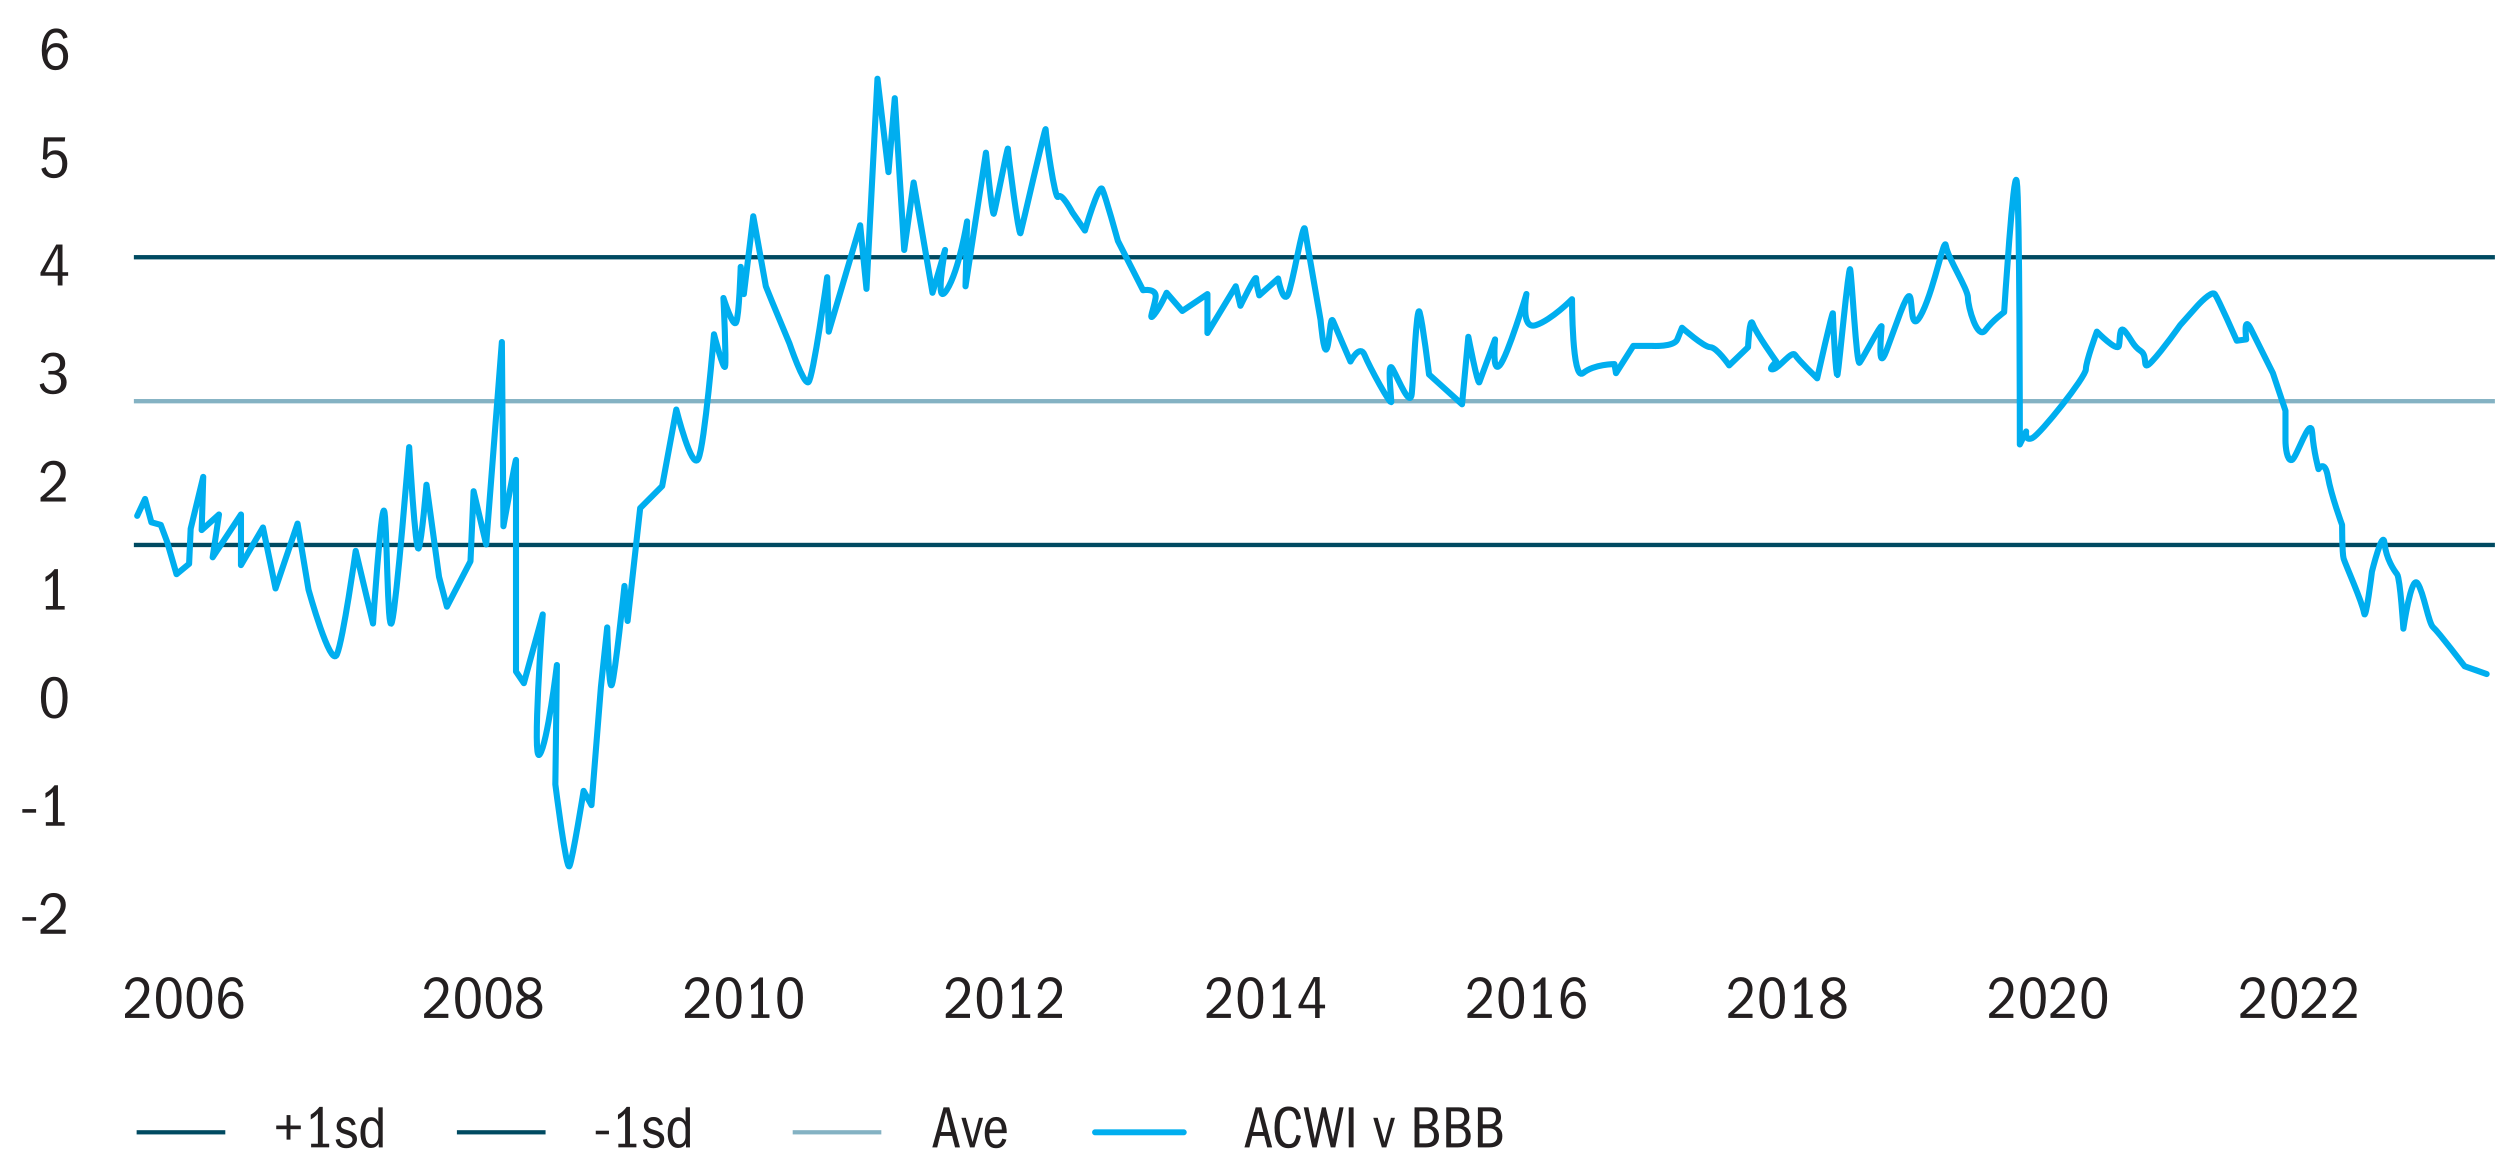 <?xml version="1.0" encoding="UTF-8"?> <svg xmlns="http://www.w3.org/2000/svg" id="Layer_2" width="750" height="351.89" viewBox="0 0 750 351.89"><defs><style>.cls-1{stroke-width:1.83px;}.cls-1,.cls-2,.cls-3,.cls-4,.cls-5,.cls-6{fill:none;}.cls-1,.cls-4{stroke:#00aeef;stroke-linecap:round;stroke-linejoin:round;}.cls-2,.cls-3{stroke-width:1.27px;}.cls-2,.cls-3,.cls-5,.cls-6{stroke-miterlimit:10;}.cls-2,.cls-6{stroke:#84b2c3;}.cls-3,.cls-5{stroke:#004a61;}.cls-4{stroke-width:1.79px;}.cls-5,.cls-6{stroke-width:1.3px;}.cls-7{fill:#231f20;stroke-width:0px;}</style></defs><path class="cls-7" d="M127.23,305.39v-1.21c2.2-1.91,3.71-3.39,4.55-4.46.84-1.06,1.26-2.04,1.26-2.94,0-.72-.2-1.31-.6-1.76-.4-.45-.94-.67-1.61-.67-.64,0-1.15.21-1.55.62-.4.41-.65,1.06-.77,1.94l-1.28-.27c.18-1.09.61-1.95,1.29-2.57.68-.62,1.51-.94,2.49-.94,1.04,0,1.89.33,2.53.98.64.65.96,1.52.96,2.58,0,.74-.16,1.45-.49,2.11-.32.66-.83,1.36-1.5,2.09-.68.73-1.89,1.82-3.63,3.26h5.62v1.24h-7.27Z"></path><path class="cls-7" d="M140.39,293.13c1.24,0,2.18.54,2.84,1.61.66,1.07.99,2.59.99,4.55,0,2.1-.33,3.68-.98,4.75-.65,1.07-1.61,1.6-2.85,1.6s-2.23-.54-2.88-1.61c-.65-1.07-.97-2.66-.97-4.76s.33-3.54,1-4.58,1.62-1.56,2.85-1.56ZM140.37,294.23c-.74,0-1.33.42-1.75,1.27-.42.85-.63,2.14-.63,3.9s.21,3,.62,3.86c.41.86,1,1.29,1.77,1.29s1.34-.43,1.75-1.3c.41-.86.62-2.15.62-3.85s-.2-3.02-.61-3.88c-.41-.86-1-1.29-1.78-1.29Z"></path><path class="cls-7" d="M149.59,293.13c1.24,0,2.18.54,2.84,1.61.66,1.07.99,2.59.99,4.55,0,2.1-.33,3.68-.98,4.75-.65,1.07-1.61,1.6-2.85,1.6s-2.23-.54-2.88-1.61c-.65-1.07-.97-2.66-.97-4.76s.33-3.54,1-4.58,1.62-1.56,2.85-1.56ZM149.57,294.23c-.74,0-1.33.42-1.75,1.27-.42.85-.63,2.14-.63,3.9s.21,3,.62,3.86c.41.86,1,1.29,1.77,1.29s1.34-.43,1.75-1.3c.41-.86.62-2.15.62-3.85s-.2-3.02-.61-3.88c-.41-.86-1-1.29-1.78-1.29Z"></path><path class="cls-7" d="M160.17,298.95c.89.4,1.53.87,1.93,1.43.4.56.6,1.18.6,1.86,0,.98-.37,1.8-1.1,2.44-.73.64-1.69.96-2.88.96s-2.18-.29-2.86-.87c-.68-.58-1.03-1.38-1.03-2.38,0-.72.2-1.35.58-1.88s1.01-.99,1.86-1.38c-.7-.36-1.2-.77-1.52-1.23-.32-.46-.48-1-.48-1.61,0-.92.33-1.68.98-2.27s1.52-.88,2.6-.88,1.86.28,2.49.85c.63.56.94,1.3.94,2.2,0,1.25-.71,2.17-2.14,2.77ZM158.64,299.77c-.9.31-1.53.67-1.9,1.09-.37.41-.55.9-.55,1.47,0,.66.24,1.19.71,1.6.47.41,1.09.61,1.85.61s1.35-.2,1.81-.58c.46-.39.69-.9.69-1.52s-.2-1.14-.6-1.55-1.07-.78-2.01-1.12ZM158.73,298.46c.78-.26,1.36-.58,1.73-.95s.56-.82.56-1.36-.2-1.03-.61-1.39c-.41-.36-.94-.54-1.58-.54-.61,0-1.11.17-1.49.52-.38.35-.58.8-.58,1.37,0,.52.15.97.45,1.36.3.39.81.72,1.53.98Z"></path><path class="cls-7" d="M37.5,305.39v-1.21c2.2-1.91,3.71-3.39,4.55-4.46.84-1.06,1.26-2.04,1.26-2.94,0-.72-.2-1.31-.6-1.76-.4-.45-.94-.67-1.61-.67-.64,0-1.15.21-1.55.62-.4.41-.65,1.06-.77,1.94l-1.28-.27c.18-1.09.61-1.95,1.29-2.57.68-.62,1.51-.94,2.49-.94,1.04,0,1.89.33,2.53.98.64.65.96,1.52.96,2.58,0,.74-.16,1.45-.49,2.11-.32.66-.83,1.36-1.5,2.09-.68.73-1.89,1.82-3.63,3.26h5.62v1.24h-7.27Z"></path><path class="cls-7" d="M50.65,293.13c1.24,0,2.18.54,2.84,1.61.66,1.07.99,2.59.99,4.55,0,2.1-.33,3.68-.98,4.75-.65,1.07-1.61,1.6-2.85,1.6s-2.23-.54-2.88-1.61c-.65-1.07-.97-2.66-.97-4.76s.33-3.54,1-4.58,1.62-1.56,2.85-1.56ZM50.63,294.23c-.74,0-1.33.42-1.75,1.27-.42.85-.63,2.14-.63,3.9s.21,3,.62,3.86c.41.86,1,1.29,1.77,1.29s1.34-.43,1.75-1.3c.41-.86.62-2.15.62-3.85s-.2-3.02-.61-3.88c-.41-.86-1-1.29-1.78-1.29Z"></path><path class="cls-7" d="M59.85,293.13c1.24,0,2.18.54,2.84,1.61.66,1.07.99,2.59.99,4.55,0,2.1-.33,3.68-.98,4.75-.65,1.07-1.61,1.6-2.85,1.6s-2.23-.54-2.88-1.61c-.65-1.07-.97-2.66-.97-4.76s.33-3.54,1-4.58,1.62-1.56,2.85-1.56ZM59.83,294.23c-.74,0-1.33.42-1.75,1.27-.42.85-.63,2.14-.63,3.9s.21,3,.62,3.86c.41.86,1,1.29,1.77,1.29s1.34-.43,1.75-1.3c.41-.86.62-2.15.62-3.85s-.2-3.02-.61-3.88c-.41-.86-1-1.29-1.78-1.29Z"></path><path class="cls-7" d="M71.64,296.25c-.2-.67-.47-1.16-.8-1.45-.33-.29-.75-.44-1.25-.44-.9,0-1.57.41-2.02,1.23s-.71,2.17-.79,4.04c.3-.71.68-1.24,1.13-1.58.46-.35,1.03-.52,1.73-.52.98,0,1.79.38,2.43,1.12s.95,1.71.95,2.87-.33,2.2-1,2.97c-.67.77-1.54,1.15-2.62,1.15-1.24,0-2.21-.52-2.91-1.55-.7-1.03-1.05-2.48-1.05-4.36,0-2.03.37-3.64,1.11-4.82.74-1.19,1.75-1.78,3.03-1.78.83,0,1.52.22,2.07.65.55.43.97,1.11,1.24,2.03l-1.26.43ZM69.5,298.75c-.74,0-1.33.27-1.76.81s-.65,1.21-.65,2,.22,1.48.67,2.03c.44.55,1.02.83,1.73.83s1.23-.24,1.59-.73c.37-.49.55-1.18.55-2.08s-.19-1.6-.58-2.11c-.38-.5-.9-.76-1.55-.76Z"></path><path class="cls-7" d="M205.48,305.39v-1.21c2.2-1.91,3.71-3.39,4.55-4.46.84-1.06,1.26-2.04,1.26-2.94,0-.72-.2-1.31-.6-1.76-.4-.45-.94-.67-1.61-.67-.64,0-1.15.21-1.55.62-.4.41-.65,1.06-.77,1.94l-1.28-.27c.18-1.09.61-1.95,1.29-2.57.68-.62,1.51-.94,2.49-.94,1.04,0,1.89.33,2.53.98.64.65.96,1.52.96,2.58,0,.74-.16,1.45-.49,2.11-.32.66-.83,1.36-1.5,2.09-.68.73-1.89,1.82-3.63,3.26h5.62v1.24h-7.27Z"></path><path class="cls-7" d="M218.64,293.13c1.24,0,2.18.54,2.84,1.61.66,1.07.99,2.59.99,4.55,0,2.1-.33,3.68-.98,4.75-.65,1.07-1.61,1.6-2.85,1.6s-2.23-.54-2.88-1.61c-.65-1.07-.97-2.66-.97-4.76s.33-3.54,1-4.58,1.62-1.56,2.85-1.56ZM218.62,294.23c-.74,0-1.33.42-1.75,1.27-.42.85-.63,2.14-.63,3.9s.21,3,.62,3.86c.41.86,1,1.29,1.77,1.29s1.34-.43,1.75-1.3c.41-.86.62-2.15.62-3.85s-.2-3.02-.61-3.88c-.41-.86-1-1.29-1.78-1.29Z"></path><path class="cls-7" d="M225.41,305.39v-1.08h2.03v-9.07c-.3.38-.62.72-.97,1-.35.28-.74.54-1.17.78v-1.44c.49-.29.94-.61,1.35-.96.41-.35.83-.81,1.26-1.38h.99v11.07h1.93v1.08h-5.42Z"></path><path class="cls-7" d="M237.04,293.13c1.24,0,2.18.54,2.84,1.61.66,1.07.99,2.59.99,4.55,0,2.1-.33,3.68-.98,4.75-.65,1.07-1.61,1.6-2.85,1.6s-2.23-.54-2.88-1.61c-.65-1.07-.97-2.66-.97-4.76s.33-3.54,1-4.58,1.62-1.56,2.85-1.56ZM237.02,294.23c-.74,0-1.33.42-1.75,1.27-.42.85-.63,2.14-.63,3.9s.21,3,.62,3.86c.41.86,1,1.29,1.77,1.29s1.34-.43,1.75-1.3c.41-.86.62-2.15.62-3.85s-.2-3.02-.61-3.88c-.41-.86-1-1.29-1.78-1.29Z"></path><path class="cls-7" d="M85.97,341.89v-3.13h-3.1v-1.1h3.1v-3.13h1.17v3.13h3.1v1.1h-3.1v3.13h-1.17Z"></path><path class="cls-7" d="M93.33,344.21v-1.08h2.03v-9.07c-.3.38-.62.72-.97,1-.35.28-.74.54-1.17.78v-1.44c.49-.29.94-.61,1.35-.96.41-.35.83-.81,1.26-1.38h.99v11.07h1.93v1.08h-5.42Z"></path><path class="cls-7" d="M103,340.07c-.67-.22-1.18-.53-1.51-.93-.34-.4-.5-.87-.5-1.41,0-.71.27-1.33.82-1.85.55-.53,1.24-.79,2.08-.79.71,0,1.3.18,1.78.54.48.36.82.93,1.03,1.71l-1.15.29c-.17-.48-.4-.84-.68-1.08s-.64-.36-1.04-.36c-.44,0-.81.14-1.1.41-.29.27-.43.59-.43.96,0,.41.13.71.41.9.27.19.69.36,1.27.51.58.15,1.11.34,1.61.58s.87.53,1.12.88c.25.35.38.78.38,1.3,0,.79-.3,1.45-.89,1.96-.59.52-1.37.77-2.33.77-.89,0-1.6-.2-2.13-.61-.53-.41-.89-1.05-1.05-1.93l1.22-.27c.2,1.14.89,1.71,2.05,1.71.52,0,.94-.14,1.27-.41s.5-.62.5-1.04c0-.35-.12-.63-.35-.86-.23-.22-.55-.4-.95-.53l-1.4-.45Z"></path><path class="cls-7" d="M113.62,344.21v-1.24c-.25.5-.58.87-.98,1.09-.4.22-.87.33-1.39.33-1,0-1.76-.4-2.3-1.19s-.81-1.9-.81-3.33.29-2.62.86-3.46c.57-.84,1.33-1.26,2.29-1.26.55,0,1,.12,1.35.35.35.23.64.58.86,1.04v-4.34h1.31v12.01h-1.19ZM113.49,338.79c0-.74-.19-1.35-.56-1.83-.37-.47-.85-.71-1.44-.71-.62,0-1.1.29-1.42.86s-.49,1.44-.49,2.59c0,1.22.17,2.13.5,2.71s.83.87,1.5.87c.55,0,1.01-.21,1.37-.64s.54-1.01.54-1.75v-2.11Z"></path><path class="cls-7" d="M380.16,344.21l-.88-3.44h-3.6l-.86,3.44h-1.48l3.37-12.01h1.73l3.2,12.01h-1.48ZM377.47,333.64l-1.51,5.96h3.01l-1.49-5.96Z"></path><path class="cls-7" d="M390.25,340.77c-.24,1.33-.65,2.28-1.23,2.84-.58.56-1.41.85-2.48.85-1.34,0-2.38-.53-3.1-1.59-.72-1.06-1.08-2.6-1.08-4.62s.37-3.58,1.1-4.67c.73-1.09,1.78-1.63,3.13-1.63,1.01,0,1.82.29,2.45.88s1.05,1.51,1.28,2.77l-1.39.34c-.17-1-.44-1.71-.8-2.13-.37-.43-.87-.64-1.5-.64-.88,0-1.55.42-2.02,1.26-.47.84-.7,2.1-.7,3.78s.23,2.88.7,3.74c.47.86,1.14,1.29,2.02,1.29.65,0,1.14-.2,1.48-.59.34-.4.61-1.13.83-2.2l1.31.32Z"></path><path class="cls-7" d="M399.22,344.21l-2.14-9.18-2.05,9.18h-1.35l-2.57-12.01h1.42l1.93,9.52,2.12-9.52h1.15l2.18,9.52,1.89-9.52h1.28l-2.48,12.01h-1.37Z"></path><path class="cls-7" d="M404.62,344.21v-12.01h1.46v12.01h-1.46Z"></path><path class="cls-7" d="M414.55,344.21l-2.57-8.87h1.33l2.02,7.29,1.94-7.29h1.21l-2.57,8.87h-1.35Z"></path><path class="cls-7" d="M424.36,344.21v-12.01h3.62c.85,0,1.5.12,1.94.35.44.23.78.59,1.02,1.06.23.47.35,1,.35,1.58,0,.64-.15,1.17-.44,1.61-.29.44-.76.78-1.4,1.04.73.18,1.29.53,1.67,1.04.38.51.58,1.17.58,1.99,0,1.09-.33,1.92-1,2.49-.67.57-1.64.86-2.91.86h-3.44ZM427.53,337.3c.78,0,1.35-.16,1.71-.48.36-.32.54-.82.54-1.5s-.17-1.14-.51-1.45c-.34-.31-.86-.46-1.56-.46h-1.89v3.89h1.71ZM427.75,343c.78,0,1.38-.18,1.81-.55s.64-.92.64-1.65-.21-1.3-.64-1.7c-.43-.4-1.04-.6-1.84-.6h-1.89v4.5h1.93Z"></path><path class="cls-7" d="M433.87,344.21v-12.01h3.62c.85,0,1.5.12,1.94.35.44.23.78.59,1.02,1.06.23.47.35,1,.35,1.58,0,.64-.15,1.17-.44,1.61-.29.44-.76.78-1.4,1.04.73.18,1.29.53,1.67,1.04.38.51.58,1.17.58,1.99,0,1.09-.33,1.92-1,2.49-.67.57-1.64.86-2.91.86h-3.44ZM437.03,337.3c.78,0,1.35-.16,1.71-.48.36-.32.54-.82.54-1.5s-.17-1.14-.51-1.45c-.34-.31-.86-.46-1.56-.46h-1.89v3.89h1.71ZM437.25,343c.78,0,1.38-.18,1.81-.55s.64-.92.64-1.65-.21-1.3-.64-1.7c-.43-.4-1.04-.6-1.84-.6h-1.89v4.5h1.93Z"></path><path class="cls-7" d="M443.37,344.21v-12.01h3.62c.85,0,1.5.12,1.94.35.44.23.78.59,1.02,1.06.23.47.35,1,.35,1.58,0,.64-.15,1.17-.44,1.61-.29.44-.76.78-1.4,1.04.73.18,1.29.53,1.67,1.04.38.51.58,1.17.58,1.99,0,1.09-.33,1.92-1,2.49-.67.57-1.64.86-2.91.86h-3.44ZM446.54,337.3c.78,0,1.35-.16,1.71-.48.36-.32.54-.82.54-1.5s-.17-1.14-.51-1.45c-.34-.31-.86-.46-1.56-.46h-1.89v3.89h1.71ZM446.75,343c.78,0,1.38-.18,1.81-.55s.64-.92.64-1.65-.21-1.3-.64-1.7c-.43-.4-1.04-.6-1.84-.6h-1.89v4.5h1.93Z"></path><path class="cls-7" d="M286.51,344.21l-.88-3.44h-3.6l-.86,3.44h-1.48l3.37-12.01h1.73l3.2,12.01h-1.48ZM283.83,333.64l-1.51,5.96h3.01l-1.49-5.96Z"></path><path class="cls-7" d="M290.99,344.21l-2.57-8.87h1.33l2.02,7.29,1.94-7.29h1.21l-2.57,8.87h-1.35Z"></path><path class="cls-7" d="M301.92,341.87c-.23.84-.59,1.48-1.1,1.93-.5.44-1.18.67-2.02.67-1.07,0-1.9-.4-2.49-1.19s-.89-1.91-.89-3.37.31-2.66.94-3.53c.63-.86,1.47-1.3,2.51-1.3s1.78.4,2.32,1.19.82,2.02.85,3.67h-5.24v.13c0,1.09.18,1.91.53,2.47.35.55.87.83,1.54.83.46,0,.83-.14,1.12-.43.29-.29.52-.74.68-1.35l1.24.29ZM300.55,338.86c0-.88-.16-1.54-.48-2-.32-.46-.76-.68-1.34-.68-.52,0-.94.22-1.26.65s-.52,1.11-.59,2.03h3.67Z"></path><path class="cls-7" d="M178.73,340.29v-1.08h3.96v1.08h-3.96Z"></path><path class="cls-7" d="M185.5,344.21v-1.08h2.03v-9.07c-.3.38-.62.72-.97,1-.35.28-.74.54-1.17.78v-1.44c.49-.29.94-.61,1.35-.96.41-.35.83-.81,1.26-1.38h.99v11.07h1.93v1.08h-5.42Z"></path><path class="cls-7" d="M195.17,340.07c-.67-.22-1.18-.53-1.51-.93-.34-.4-.5-.87-.5-1.41,0-.71.27-1.33.82-1.85.55-.53,1.24-.79,2.08-.79.71,0,1.3.18,1.78.54.48.36.82.93,1.03,1.71l-1.15.29c-.17-.48-.4-.84-.68-1.08s-.64-.36-1.04-.36c-.44,0-.81.14-1.1.41-.29.27-.43.59-.43.96,0,.41.13.71.41.9.27.19.69.36,1.27.51.58.15,1.11.34,1.61.58s.87.53,1.12.88c.25.35.38.78.38,1.3,0,.79-.3,1.45-.89,1.96-.59.52-1.37.77-2.33.77-.89,0-1.6-.2-2.13-.61-.53-.41-.89-1.05-1.05-1.93l1.22-.27c.2,1.14.89,1.71,2.05,1.71.52,0,.94-.14,1.27-.41s.5-.62.5-1.04c0-.35-.12-.63-.35-.86-.23-.22-.55-.4-.95-.53l-1.4-.45Z"></path><path class="cls-7" d="M205.79,344.21v-1.24c-.25.5-.58.87-.98,1.09-.4.22-.87.33-1.39.33-1,0-1.76-.4-2.3-1.19s-.81-1.9-.81-3.33.29-2.62.86-3.46c.57-.84,1.33-1.26,2.29-1.26.55,0,1,.12,1.35.35.35.23.64.58.86,1.04v-4.34h1.31v12.01h-1.19ZM205.66,338.79c0-.74-.19-1.35-.56-1.83-.37-.47-.85-.71-1.44-.71-.62,0-1.1.29-1.42.86s-.49,1.44-.49,2.59c0,1.22.17,2.13.5,2.71s.83.87,1.5.87c.55,0,1.01-.21,1.37-.64s.54-1.01.54-1.75v-2.11Z"></path><path class="cls-7" d="M440.24,305.39v-1.21c2.2-1.91,3.71-3.39,4.55-4.46.84-1.06,1.26-2.04,1.26-2.94,0-.72-.2-1.31-.6-1.76-.4-.45-.94-.67-1.61-.67-.64,0-1.15.21-1.55.62-.4.41-.65,1.06-.77,1.94l-1.28-.27c.18-1.09.61-1.95,1.29-2.57.68-.62,1.51-.94,2.49-.94,1.04,0,1.89.33,2.53.98.64.65.96,1.52.96,2.58,0,.74-.16,1.45-.49,2.11-.32.66-.83,1.36-1.5,2.09-.68.73-1.89,1.82-3.63,3.26h5.62v1.24h-7.27Z"></path><path class="cls-7" d="M453.4,293.13c1.24,0,2.18.54,2.84,1.61.66,1.07.99,2.59.99,4.55,0,2.1-.33,3.68-.98,4.75-.65,1.07-1.61,1.6-2.85,1.6s-2.23-.54-2.88-1.61c-.65-1.07-.97-2.66-.97-4.76s.33-3.54,1-4.58,1.62-1.56,2.85-1.56ZM453.38,294.23c-.74,0-1.33.42-1.75,1.27-.42.85-.63,2.14-.63,3.9s.21,3,.62,3.86c.41.86,1,1.29,1.77,1.29s1.34-.43,1.75-1.3c.41-.86.62-2.15.62-3.85s-.2-3.02-.61-3.88c-.41-.86-1-1.29-1.78-1.29Z"></path><path class="cls-7" d="M460.16,305.39v-1.08h2.03v-9.07c-.3.38-.62.72-.97,1-.35.28-.74.54-1.17.78v-1.44c.49-.29.94-.61,1.35-.96.41-.35.83-.81,1.26-1.38h.99v11.07h1.93v1.08h-5.42Z"></path><path class="cls-7" d="M474.38,296.25c-.2-.67-.47-1.16-.8-1.45-.33-.29-.75-.44-1.25-.44-.9,0-1.57.41-2.02,1.23s-.71,2.17-.79,4.04c.3-.71.68-1.24,1.13-1.58.46-.35,1.03-.52,1.73-.52.98,0,1.79.38,2.43,1.12s.95,1.71.95,2.87-.33,2.2-1,2.97c-.67.77-1.54,1.15-2.62,1.15-1.24,0-2.21-.52-2.91-1.55-.7-1.03-1.05-2.48-1.05-4.36,0-2.03.37-3.64,1.11-4.82.74-1.19,1.75-1.78,3.03-1.78.83,0,1.52.22,2.07.65.55.43.97,1.11,1.24,2.03l-1.26.43ZM472.24,298.75c-.74,0-1.33.27-1.76.81s-.65,1.21-.65,2,.22,1.48.67,2.03c.44.55,1.02.83,1.73.83s1.23-.24,1.59-.73c.37-.49.55-1.18.55-2.08s-.19-1.6-.58-2.11c-.38-.5-.9-.76-1.55-.76Z"></path><path class="cls-7" d="M361.99,305.39v-1.21c2.2-1.91,3.71-3.39,4.55-4.46.84-1.06,1.26-2.04,1.26-2.94,0-.72-.2-1.31-.6-1.76-.4-.45-.94-.67-1.61-.67-.64,0-1.15.21-1.55.62-.4.41-.65,1.06-.77,1.94l-1.28-.27c.18-1.09.61-1.95,1.29-2.57.68-.62,1.51-.94,2.49-.94,1.04,0,1.89.33,2.53.98.64.65.96,1.52.96,2.58,0,.74-.16,1.45-.49,2.11-.32.66-.83,1.36-1.5,2.09-.68.73-1.89,1.82-3.63,3.26h5.62v1.24h-7.27Z"></path><path class="cls-7" d="M375.15,293.13c1.24,0,2.18.54,2.84,1.61.66,1.07.99,2.59.99,4.55,0,2.1-.33,3.68-.98,4.75-.65,1.07-1.61,1.6-2.85,1.6s-2.23-.54-2.88-1.61c-.65-1.07-.97-2.66-.97-4.76s.33-3.54,1-4.58,1.62-1.56,2.85-1.56ZM375.13,294.23c-.74,0-1.33.42-1.75,1.27-.42.85-.63,2.14-.63,3.9s.21,3,.62,3.86c.41.86,1,1.29,1.77,1.29s1.34-.43,1.75-1.3c.41-.86.62-2.15.62-3.85s-.2-3.02-.61-3.88c-.41-.86-1-1.29-1.78-1.29Z"></path><path class="cls-7" d="M381.91,305.39v-1.08h2.03v-9.07c-.3.38-.62.72-.97,1-.35.28-.74.54-1.17.78v-1.44c.49-.29.94-.61,1.35-.96.41-.35.83-.81,1.26-1.38h.99v11.07h1.93v1.08h-5.42Z"></path><path class="cls-7" d="M394.53,305.39v-2.9h-4.97v-.97l4.54-8.39h1.8v8.28h1.62v1.08h-1.62v2.9h-1.37ZM394.53,294.27l-3.64,7.15h3.64v-7.15Z"></path><path class="cls-7" d="M283.73,305.39v-1.21c2.2-1.91,3.71-3.39,4.55-4.46.84-1.06,1.26-2.04,1.26-2.94,0-.72-.2-1.31-.6-1.76-.4-.45-.94-.67-1.61-.67-.64,0-1.15.21-1.55.62-.4.41-.65,1.06-.77,1.94l-1.28-.27c.18-1.09.61-1.95,1.29-2.57.68-.62,1.51-.94,2.49-.94,1.04,0,1.89.33,2.53.98.64.65.96,1.52.96,2.58,0,.74-.16,1.45-.49,2.11-.32.66-.83,1.36-1.5,2.09-.68.73-1.89,1.82-3.63,3.26h5.62v1.24h-7.27Z"></path><path class="cls-7" d="M296.89,293.13c1.24,0,2.18.54,2.84,1.61.66,1.07.99,2.59.99,4.55,0,2.1-.33,3.68-.98,4.75-.65,1.07-1.61,1.6-2.85,1.6s-2.23-.54-2.88-1.61c-.65-1.07-.97-2.66-.97-4.76s.33-3.54,1-4.58,1.62-1.56,2.85-1.56ZM296.87,294.23c-.74,0-1.33.42-1.75,1.27-.42.85-.63,2.14-.63,3.9s.21,3,.62,3.86c.41.86,1,1.29,1.77,1.29s1.34-.43,1.75-1.3c.41-.86.62-2.15.62-3.85s-.2-3.02-.61-3.88c-.41-.86-1-1.29-1.78-1.29Z"></path><path class="cls-7" d="M303.66,305.39v-1.08h2.03v-9.07c-.3.38-.62.72-.97,1-.35.28-.74.54-1.17.78v-1.44c.49-.29.94-.61,1.35-.96.41-.35.83-.81,1.26-1.38h.99v11.07h1.93v1.08h-5.42Z"></path><path class="cls-7" d="M311.33,305.39v-1.21c2.2-1.91,3.71-3.39,4.55-4.46.84-1.06,1.26-2.04,1.26-2.94,0-.72-.2-1.31-.6-1.76-.4-.45-.94-.67-1.61-.67-.64,0-1.15.21-1.55.62-.4.41-.65,1.06-.77,1.94l-1.28-.27c.18-1.09.61-1.95,1.29-2.57.68-.62,1.51-.94,2.49-.94,1.04,0,1.89.33,2.53.98.64.65.96,1.52.96,2.58,0,.74-.16,1.45-.49,2.11-.32.66-.83,1.36-1.5,2.09-.68.73-1.89,1.82-3.63,3.26h5.62v1.24h-7.27Z"></path><path class="cls-7" d="M596.74,305.39v-1.21c2.2-1.91,3.71-3.39,4.55-4.46.84-1.06,1.26-2.04,1.26-2.94,0-.72-.2-1.31-.6-1.76-.4-.45-.94-.67-1.61-.67-.64,0-1.15.21-1.55.62-.4.41-.65,1.06-.77,1.94l-1.28-.27c.18-1.09.61-1.95,1.29-2.57.68-.62,1.51-.94,2.49-.94,1.04,0,1.89.33,2.53.98.64.65.96,1.52.96,2.58,0,.74-.16,1.45-.49,2.11-.32.66-.83,1.36-1.5,2.09-.68.73-1.89,1.82-3.63,3.26h5.62v1.24h-7.27Z"></path><path class="cls-7" d="M609.9,293.13c1.24,0,2.18.54,2.84,1.61.66,1.07.99,2.59.99,4.55,0,2.1-.33,3.68-.98,4.75-.65,1.07-1.61,1.6-2.85,1.6s-2.23-.54-2.88-1.61c-.65-1.07-.97-2.66-.97-4.76s.33-3.54,1-4.58,1.62-1.56,2.85-1.56ZM609.88,294.23c-.74,0-1.33.42-1.75,1.27-.42.85-.63,2.14-.63,3.9s.21,3,.62,3.86c.41.86,1,1.29,1.77,1.29s1.34-.43,1.75-1.3c.41-.86.62-2.15.62-3.85s-.2-3.02-.61-3.88c-.41-.86-1-1.29-1.78-1.29Z"></path><path class="cls-7" d="M615.14,305.39v-1.21c2.2-1.91,3.71-3.39,4.55-4.46.84-1.06,1.26-2.04,1.26-2.94,0-.72-.2-1.31-.6-1.76-.4-.45-.94-.67-1.61-.67-.64,0-1.15.21-1.55.62-.4.41-.65,1.06-.77,1.94l-1.28-.27c.18-1.09.61-1.95,1.29-2.57.68-.62,1.51-.94,2.49-.94,1.04,0,1.89.33,2.53.98.64.65.96,1.52.96,2.58,0,.74-.16,1.45-.49,2.11-.32.66-.83,1.36-1.5,2.09-.68.73-1.89,1.82-3.63,3.26h5.62v1.24h-7.27Z"></path><path class="cls-7" d="M628.3,293.13c1.24,0,2.18.54,2.84,1.61.66,1.07.99,2.59.99,4.55,0,2.1-.33,3.68-.98,4.75-.65,1.07-1.61,1.6-2.85,1.6s-2.23-.54-2.88-1.61c-.65-1.07-.97-2.66-.97-4.76s.33-3.54,1-4.58,1.62-1.56,2.85-1.56ZM628.28,294.23c-.74,0-1.33.42-1.75,1.27-.42.85-.63,2.14-.63,3.9s.21,3,.62,3.86c.41.86,1,1.29,1.77,1.29s1.34-.43,1.75-1.3c.41-.86.62-2.15.62-3.85s-.2-3.02-.61-3.88c-.41-.86-1-1.29-1.78-1.29Z"></path><path class="cls-7" d="M518.49,305.39v-1.21c2.2-1.91,3.71-3.39,4.55-4.46.84-1.06,1.26-2.04,1.26-2.94,0-.72-.2-1.31-.6-1.76-.4-.45-.94-.67-1.61-.67-.64,0-1.15.21-1.55.62-.4.41-.65,1.06-.77,1.94l-1.28-.27c.18-1.09.61-1.95,1.29-2.57.68-.62,1.51-.94,2.49-.94,1.04,0,1.89.33,2.53.98.64.65.96,1.52.96,2.58,0,.74-.16,1.45-.49,2.11-.32.66-.83,1.36-1.5,2.09-.68.73-1.89,1.82-3.63,3.26h5.62v1.24h-7.27Z"></path><path class="cls-7" d="M531.65,293.13c1.24,0,2.18.54,2.84,1.61.66,1.07.99,2.59.99,4.55,0,2.1-.33,3.68-.98,4.75-.65,1.07-1.61,1.6-2.85,1.6s-2.23-.54-2.88-1.61c-.65-1.07-.97-2.66-.97-4.76s.33-3.54,1-4.58,1.62-1.56,2.85-1.56ZM531.63,294.23c-.74,0-1.33.42-1.75,1.27-.42.85-.63,2.14-.63,3.9s.21,3,.62,3.86c.41.86,1,1.29,1.77,1.29s1.34-.43,1.75-1.3c.41-.86.62-2.15.62-3.85s-.2-3.02-.61-3.88c-.41-.86-1-1.29-1.78-1.29Z"></path><path class="cls-7" d="M538.42,305.39v-1.08h2.03v-9.07c-.3.38-.62.72-.97,1-.35.28-.74.54-1.17.78v-1.44c.49-.29.94-.61,1.35-.96.41-.35.83-.81,1.26-1.38h.99v11.07h1.93v1.08h-5.42Z"></path><path class="cls-7" d="M551.43,298.95c.89.4,1.53.87,1.93,1.43.4.56.6,1.18.6,1.86,0,.98-.37,1.8-1.1,2.44-.73.64-1.69.96-2.88.96s-2.18-.29-2.86-.87c-.68-.58-1.03-1.38-1.03-2.38,0-.72.2-1.35.58-1.88s1.01-.99,1.86-1.38c-.7-.36-1.2-.77-1.52-1.23-.32-.46-.48-1-.48-1.61,0-.92.33-1.68.98-2.27s1.52-.88,2.6-.88,1.86.28,2.49.85c.63.56.94,1.3.94,2.2,0,1.25-.71,2.17-2.14,2.77ZM549.9,299.77c-.9.31-1.53.67-1.9,1.09-.37.41-.55.9-.55,1.47,0,.66.24,1.19.71,1.6.47.41,1.09.61,1.85.61s1.35-.2,1.81-.58c.46-.39.69-.9.69-1.52s-.2-1.14-.6-1.55-1.07-.78-2.01-1.12ZM549.99,298.46c.78-.26,1.36-.58,1.73-.95s.56-.82.56-1.36-.2-1.03-.61-1.39c-.41-.36-.94-.54-1.58-.54-.61,0-1.11.17-1.49.52-.38.35-.58.8-.58,1.37,0,.52.15.97.45,1.36.3.39.81.72,1.53.98Z"></path><path class="cls-7" d="M672.12,305.39v-1.21c2.2-1.91,3.71-3.39,4.55-4.46.84-1.06,1.26-2.04,1.26-2.94,0-.72-.2-1.31-.6-1.76-.4-.45-.94-.67-1.61-.67-.64,0-1.15.21-1.55.62-.4.41-.65,1.06-.77,1.94l-1.28-.27c.18-1.09.61-1.95,1.29-2.57.68-.62,1.51-.94,2.49-.94,1.04,0,1.89.33,2.53.98.64.65.96,1.52.96,2.58,0,.74-.16,1.45-.49,2.11-.32.66-.83,1.36-1.5,2.09-.68.73-1.89,1.82-3.63,3.26h5.62v1.24h-7.27Z"></path><path class="cls-7" d="M685.28,293.13c1.24,0,2.18.54,2.84,1.61.66,1.07.99,2.59.99,4.55,0,2.1-.33,3.68-.98,4.75-.65,1.07-1.61,1.6-2.85,1.6s-2.23-.54-2.88-1.61c-.65-1.07-.97-2.66-.97-4.76s.33-3.54,1-4.58,1.62-1.56,2.85-1.56ZM685.26,294.23c-.74,0-1.33.42-1.75,1.27-.42.85-.63,2.14-.63,3.9s.21,3,.62,3.86c.41.86,1,1.29,1.77,1.29s1.34-.43,1.75-1.3c.41-.86.62-2.15.62-3.85s-.2-3.02-.61-3.88c-.41-.86-1-1.29-1.78-1.29Z"></path><path class="cls-7" d="M690.52,305.39v-1.21c2.2-1.91,3.71-3.39,4.55-4.46.84-1.06,1.26-2.04,1.26-2.94,0-.72-.2-1.31-.6-1.76-.4-.45-.94-.67-1.61-.67-.64,0-1.15.21-1.55.62-.4.41-.65,1.06-.77,1.94l-1.28-.27c.18-1.09.61-1.95,1.29-2.57.68-.62,1.51-.94,2.49-.94,1.04,0,1.89.33,2.53.98.64.65.96,1.52.96,2.58,0,.74-.16,1.45-.49,2.11-.32.66-.83,1.36-1.5,2.09-.68.73-1.89,1.82-3.63,3.26h5.62v1.24h-7.27Z"></path><path class="cls-7" d="M699.72,305.39v-1.21c2.2-1.91,3.71-3.39,4.55-4.46.84-1.06,1.26-2.04,1.26-2.94,0-.72-.2-1.31-.6-1.76-.4-.45-.94-.67-1.61-.67-.64,0-1.15.21-1.55.62-.4.41-.65,1.06-.77,1.94l-1.28-.27c.18-1.09.61-1.95,1.29-2.57.68-.62,1.51-.94,2.49-.94,1.04,0,1.89.33,2.53.98.64.65.96,1.52.96,2.58,0,.74-.16,1.45-.49,2.11-.32.66-.83,1.36-1.5,2.09-.68.73-1.89,1.82-3.63,3.26h5.62v1.24h-7.27Z"></path><path class="cls-7" d="M6.7,276.22v-1.08h4.13v1.08h-4.13Z"></path><path class="cls-7" d="M12.16,280.15v-1.21c2.29-1.91,3.87-3.39,4.75-4.46.88-1.06,1.31-2.04,1.31-2.94,0-.72-.21-1.31-.63-1.76-.42-.45-.98-.67-1.68-.67-.66,0-1.2.21-1.61.62-.41.41-.68,1.06-.81,1.94l-1.33-.27c.19-1.09.63-1.95,1.34-2.57.71-.62,1.57-.94,2.6-.94,1.09,0,1.97.33,2.63.98.67.65,1,1.52,1,2.58,0,.74-.17,1.45-.51,2.11s-.86,1.36-1.57,2.09c-.71.73-1.97,1.82-3.78,3.26h5.85v1.24h-7.58Z"></path><path class="cls-7" d="M6.7,243.81v-1.08h4.13v1.08h-4.13Z"></path><path class="cls-7" d="M13.75,247.73v-1.08h2.12v-9.07c-.31.38-.65.72-1.01,1-.36.28-.77.54-1.22.78v-1.44c.51-.29.98-.61,1.41-.96s.86-.81,1.31-1.38h1.03v11.07h2.01v1.08h-5.65Z"></path><path class="cls-7" d="M13.7,50.15c.23.72.53,1.25.9,1.58s.91.5,1.61.5c.8,0,1.41-.26,1.84-.78.42-.52.64-1.28.64-2.28,0-.91-.2-1.61-.59-2.11-.39-.49-.98-.74-1.75-.74-.55,0-1.02.12-1.42.37-.39.25-.73.66-1.02,1.25l-1.05-.25.34-6.5h6.36l-.13,1.24h-5.04l-.19,3.83c.35-.41.71-.7,1.07-.89s.83-.28,1.39-.28c1.1,0,1.96.36,2.59,1.09.62.73.94,1.7.94,2.93,0,1.36-.37,2.42-1.11,3.19-.74.77-1.71,1.15-2.93,1.15-.96,0-1.79-.26-2.47-.77-.68-.52-1.1-1.21-1.27-2.07l1.29-.47Z"></path><path class="cls-7" d="M17.32,85.63v-2.9h-5.18v-.97l4.73-8.39h1.88v8.28h1.69v1.08h-1.69v2.9h-1.42ZM17.32,74.51l-3.79,7.15h3.79v-7.15Z"></path><path class="cls-7" d="M14.52,112.36v-1.08h1.29c.7,0,1.24-.19,1.63-.57s.58-.9.58-1.58-.19-1.21-.57-1.63c-.38-.41-.9-.62-1.55-.62s-1.15.17-1.53.5c-.38.33-.68.84-.89,1.54l-1.2-.36c.26-.96.71-1.66,1.34-2.11.63-.44,1.43-.67,2.39-.67,1.09,0,1.95.3,2.59.89.64.59.96,1.38.96,2.37,0,.67-.15,1.21-.46,1.61-.31.4-.83.76-1.57,1.07.83.19,1.44.54,1.85,1.05.41.51.61,1.16.61,1.95,0,1.06-.37,1.91-1.12,2.56-.74.65-1.74.98-2.97.98-1.11,0-2.02-.26-2.72-.79-.7-.53-1.13-1.24-1.28-2.14l1.24-.41c.17.72.51,1.27.99,1.66.49.39,1.06.59,1.73.59.75,0,1.35-.22,1.8-.67s.67-1.05.67-1.82-.23-1.35-.69-1.75c-.46-.4-1.14-.59-2.03-.59h-1.11Z"></path><path class="cls-7" d="M12.16,150.47v-1.21c2.29-1.91,3.87-3.39,4.75-4.46s1.31-2.04,1.31-2.94c0-.72-.21-1.31-.63-1.75-.42-.45-.98-.68-1.68-.68-.66,0-1.2.21-1.61.62-.41.41-.68,1.06-.81,1.94l-1.33-.27c.19-1.09.63-1.95,1.34-2.57.71-.62,1.57-.94,2.6-.94,1.09,0,1.97.33,2.63.98s1,1.52,1,2.58c0,.74-.17,1.45-.51,2.11s-.86,1.36-1.57,2.09-1.97,1.82-3.78,3.26h5.85v1.24h-7.58Z"></path><path class="cls-7" d="M13.75,182.89v-1.08h2.12v-9.07c-.31.38-.65.72-1.01,1-.36.28-.77.54-1.22.78v-1.44c.51-.29.98-.61,1.41-.96s.86-.81,1.31-1.38h1.03v11.07h2.01v1.08h-5.65Z"></path><path class="cls-7" d="M16.29,203.05c1.29,0,2.28.54,2.96,1.61.69,1.07,1.03,2.59,1.03,4.54,0,2.1-.34,3.68-1.02,4.75-.68,1.07-1.67,1.6-2.97,1.6s-2.33-.54-3-1.61c-.68-1.07-1.01-2.66-1.01-4.76s.35-3.54,1.04-4.58c.69-1.04,1.68-1.56,2.97-1.56ZM16.27,204.15c-.78,0-1.38.42-1.82,1.27-.44.85-.66,2.15-.66,3.9s.22,3,.65,3.86,1.05,1.29,1.85,1.29,1.4-.43,1.83-1.3c.43-.86.65-2.15.65-3.85s-.21-3.02-.64-3.88c-.43-.86-1.04-1.29-1.86-1.29Z"></path><path class="cls-7" d="M18.99,11.65c-.21-.67-.49-1.15-.83-1.45-.34-.29-.78-.44-1.3-.44-.94,0-1.64.41-2.1,1.23-.46.82-.74,2.17-.83,4.04.31-.71.71-1.24,1.18-1.58.47-.35,1.08-.52,1.8-.52,1.03,0,1.87.38,2.53,1.12.66.75.99,1.71.99,2.87s-.35,2.2-1.04,2.97-1.6,1.15-2.73,1.15c-1.29,0-2.3-.52-3.03-1.55s-1.1-2.48-1.1-4.36c0-2.03.38-3.64,1.15-4.82.77-1.19,1.82-1.78,3.16-1.78.86,0,1.58.22,2.16.65.58.43,1.01,1.11,1.29,2.03l-1.31.43ZM16.75,14.15c-.78,0-1.39.27-1.84.81s-.68,1.21-.68,2,.23,1.48.69,2.03c.46.55,1.06.83,1.8.83s1.28-.24,1.66-.73c.38-.49.57-1.18.57-2.08s-.2-1.6-.6-2.11c-.4-.5-.94-.76-1.61-.76Z"></path><line class="cls-5" x1="40.16" y1="77.17" x2="748.47" y2="77.17"></line><line class="cls-6" x1="40.16" y1="120.36" x2="748.47" y2="120.36"></line><line class="cls-5" x1="40.16" y1="163.49" x2="748.47" y2="163.49"></line><line class="cls-3" x1="40.99" y1="339.69" x2="67.59" y2="339.69"></line><line class="cls-3" x1="137.07" y1="339.69" x2="163.67" y2="339.69"></line><line class="cls-2" x1="237.81" y1="339.69" x2="264.4" y2="339.69"></line><line class="cls-4" x1="328.52" y1="339.69" x2="355.12" y2="339.69"></line><path class="cls-1" d="M41.16,154.75l2.36-5.06,1.89,7,2.83.78,1.89,5.06,2.83,9.73,3.77-3.11.47-10.51,3.77-15.57-.47,15.95,5.19-4.67-1.89,12.84,8.49-12.84v15.18l6.6-11.28,3.77,18.29,6.6-19.46,3.3,19.85s6.6,23.74,8.49,19.46c1.89-4.28,5.66-31.13,5.66-31.13l5.19,21.79s2.36-35.02,3.3-33.85.94,38.52,2.36,33.47c1.41-5.06,5.19-52.53,5.19-52.53,0,0,1.89,32.3,2.83,30.35.94-1.95,2.36-19.07,2.36-19.07l3.77,27.63,2.36,8.95,7.07-13.62.94-21.01,3.77,15.95,4.71-60.71.47,55.26s3.77-21.01,3.77-19.85v63.43l2.36,3.5,5.66-20.62s-3.3,45.14-.94,42.03c2.36-3.11,5.19-26.85,5.19-26.85l-.47,35.8s3.3,26.46,4.24,24.52,4.24-22.57,4.24-22.57l2.36,4.28,2.83-35.41,1.89-17.9s.47,19.85,1.41,17.12,3.77-29.57,3.77-29.57l.94,10.51,3.77-33.85,6.6-6.62,4.24-22.96s4.71,18.68,6.6,14.79c1.89-3.89,4.71-37.36,4.71-37.36,0,0,2.83,10.9,3.3,9.73.47-1.17-.47-20.62-.47-20.62,0,0,2.83,8.95,3.77,7.39s1.41-16.73,1.41-16.73l.94,8.17,2.83-23.35,3.77,21.01,1.89,4.67,5.19,12.45s4.24,12.45,5.66,11.67,5.66-31.52,5.66-31.52l.47,16.34,9.43-31.91,1.89,19.07,3.3-63.04,3.3,28.02,1.89-22.18,2.83,45.53,2.83-20.24,5.66,33.08,3.77-12.84s-3.3,17.9.47,12.06c3.77-5.84,6.13-20.62,6.13-20.62l-.47,19.46,6.13-40.08s1.89,19.46,2.36,18.29c.47-1.17,4.24-21.01,4.24-19.46s3.3,26.85,3.77,25.29c.47-1.56,7.54-32.69,7.54-31.13s2.83,21.79,3.77,20.24,4.24,4.67,4.24,4.67l3.77,5.45s4.24-14.4,5.19-12.45,4.71,15.57,4.71,15.57l7.54,14.79s4.24-.78,3.77,2.33-2.36,7.39-.47,5.06,3.77-6.62,3.77-6.62l4.71,5.45,7.54-5.06v11.67l8.49-14.01,1.41,5.84s4.71-9.73,4.71-8.17.94,5.06.94,5.06l5.66-5.06s1.41,7.39,2.83,5.06c1.41-2.33,4.71-22.96,5.19-19.85.47,3.11,4.71,27.24,4.71,27.24,0,0,.94,10.9,1.89,8.56.94-2.33.94-10.51,1.89-8.17s5.19,12.06,5.19,12.06c0,0,2.83-5.45,4.24-1.95s8.01,15.57,8.01,14.01-1.41-13.23.47-9.73c1.89,3.5,5.19,11.67,5.66,7.39.47-4.28,1.41-27.63,2.36-24.52.94,3.11,2.83,18.68,2.83,18.68l9.9,8.95,1.89-20.24s2.83,14.79,3.3,13.62,4.71-12.84,4.71-12.84c0,0-.94,10.51,1.41,7.78,2.36-2.72,8.01-21.4,8.01-21.4,0,0-1.89,10.9,2.83,9.34,4.71-1.56,10.84-7.78,10.84-7.78,0,0,0,24.9,3.3,22.18,3.3-2.72,9.43-2.72,9.43-2.72l.47,2.72,5.19-8.17h5.66s6.6.39,7.54-1.95c.94-2.33,1.41-3.5,1.41-3.5,0,0,6.6,5.84,8.49,5.84s5.66,5.45,5.66,5.45l5.66-5.45s.47-9.73,1.41-7,7.07,11.28,7.07,11.28c0,0-2.83,2.72-.94,2.33s5.66-5.84,6.6-4.28c.94,1.56,6.6,7,6.6,7,0,0,4.71-21.01,4.71-19.46s.94,20.62,1.41,18.29c.47-2.33,3.3-33.08,3.77-31.52.47,1.56,1.89,29.19,2.83,28.02s6.6-12.06,6.6-10.9-1.41,14.79,1.41,7.39c2.83-7.39,6.13-17.9,7.07-16.34s0,12.45,3.77,4.67c3.77-7.78,6.6-23.35,7.07-19.85.47,3.5,6.6,12.84,6.6,15.57s2.83,12.84,5.19,9.73c2.36-3.11,5.66-5.45,5.66-5.45,0,0,2.83-44.36,3.77-39.3.94,5.06.94,78.99.94,78.99l1.89-3.89s-.47,3.11,1.89,1.95c2.36-1.17,16.03-18.29,16.03-20.62s3.3-11.28,3.3-11.28c0,0,6.13,6.23,6.6,4.28s0-6.62,1.89-4.28,2.36,4.28,4.71,5.84c2.36,1.56,0,6.62,3.3,3.11,3.3-3.5,8.49-10.9,8.49-10.9l5.19-5.84s4.24-4.67,5.19-3.5c.94,1.17,6.6,14.01,6.6,14.01l2.83-.39s-.94-7.78,1.41-3.11c2.36,4.67,6.6,13.23,6.6,13.23l3.77,11.28v8.95c0,1.95.47,6.23,1.89,5.84s5.66-14.01,6.13-8.17c.47,5.84,1.89,10.9,1.89,10.9,0,0,1.89-3.11,2.83,2.33.94,5.45,4.24,14.4,4.24,14.4,0,0,0,8.56.47,10.12s5.66,13.23,6.13,16.34c.47,3.11,2.36-12.45,2.36-12.45,0,0,3.3-13.23,3.77-8.56.47,4.67,2.83,8.17,3.77,9.34s1.89,16.34,1.89,16.34c0,0,2.36-16.34,4.24-13.62,1.89,2.72,3.3,12.06,4.71,13.23s9.43,11.67,9.43,11.67l6.6,2.33"></path></svg> 